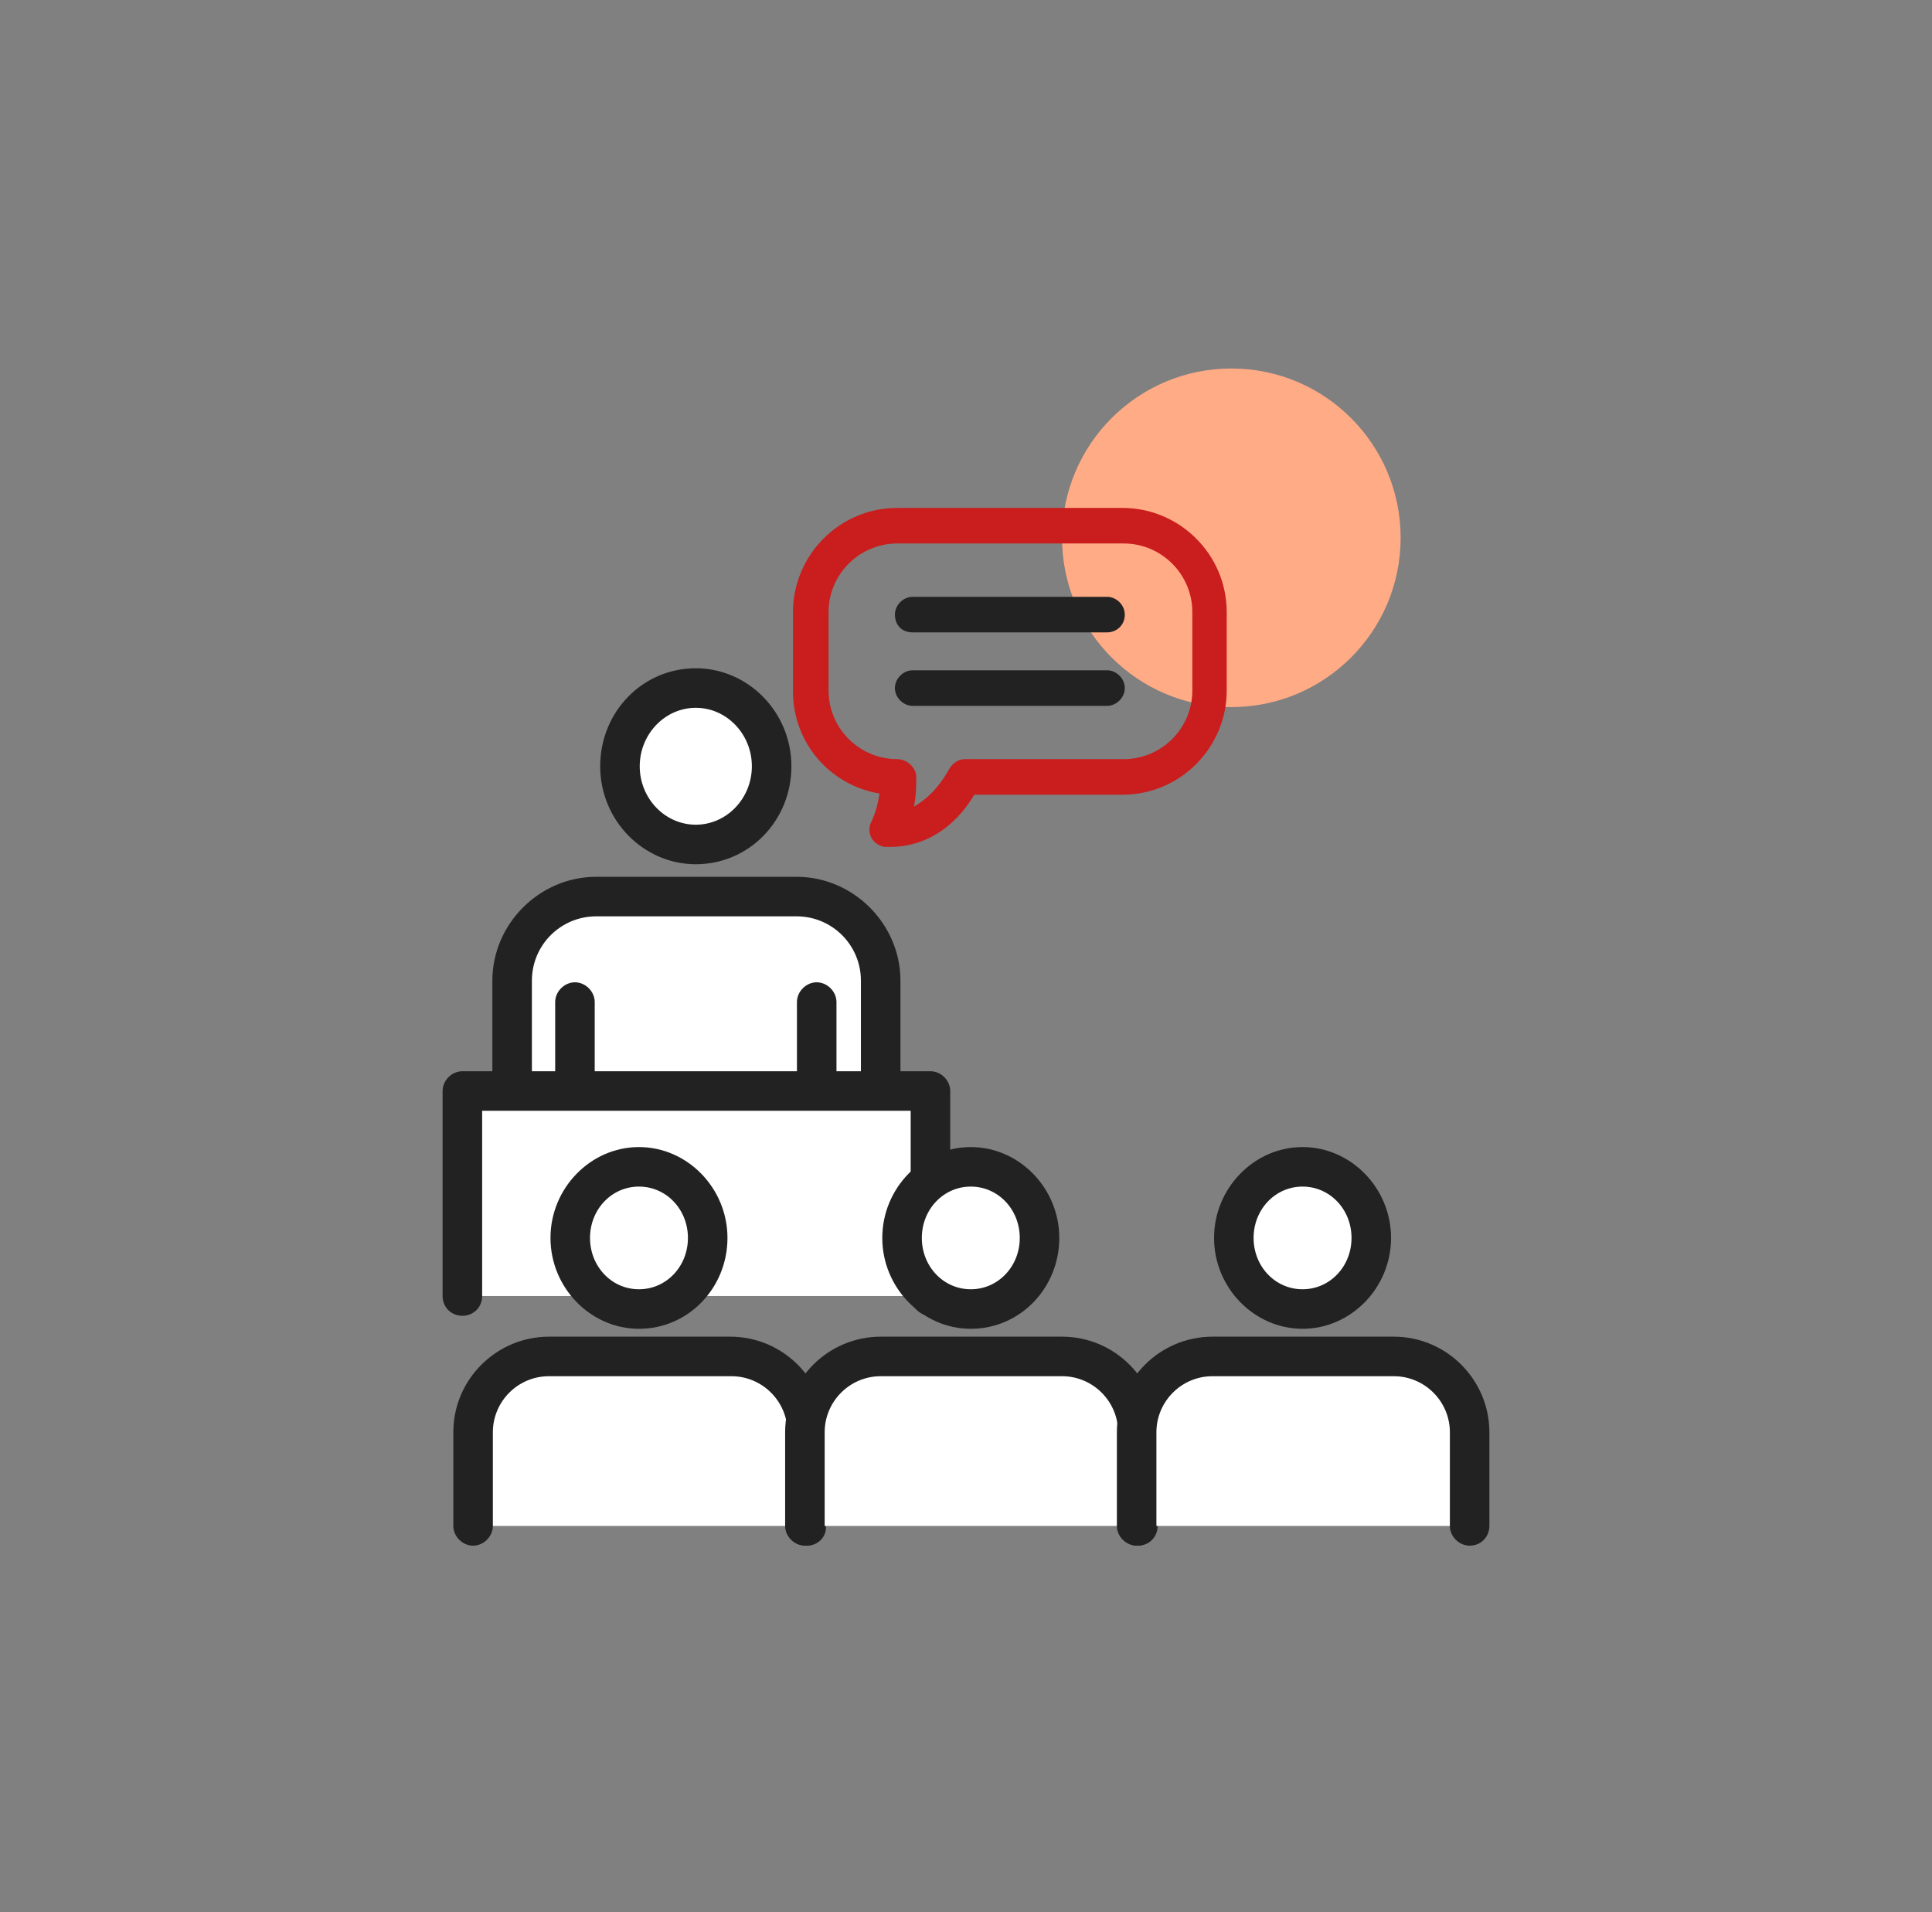 <svg width="97" height="96" viewBox="0 0 97 96" fill="none" xmlns="http://www.w3.org/2000/svg">
<rect x="0" y="0" width="97" height="96" fill="#808080" stroke="none"/>
<circle cx="61.822" cy="27" r="8.5" fill="#FFAB85"/>
<path d="M25.713 54.412V49.236C25.713 46.916 27.617 45.012 29.937 45.012H39.992C42.313 45.012 44.217 46.916 44.217 49.236V54.412" fill="white"/>
<path d="M44.216 55.305C43.74 55.305 43.324 54.888 43.324 54.412V49.236C43.324 47.392 41.837 45.904 39.992 45.904H29.937C28.093 45.904 26.605 47.392 26.605 49.236V54.412C26.605 54.888 26.189 55.305 25.713 55.305C25.237 55.305 24.82 54.888 24.82 54.412V49.236C24.82 46.44 27.141 44.119 29.937 44.119H39.992C42.788 44.119 45.109 46.44 45.109 49.236V54.412C45.109 54.888 44.692 55.305 44.216 55.305Z" fill="#222222" stroke="#222222" stroke-width="0.2"/>
<path d="M38.742 38.47C38.742 40.612 37.076 42.397 34.934 42.397C32.852 42.397 31.127 40.612 31.127 38.47C31.127 36.328 32.793 34.543 34.934 34.543C37.017 34.543 38.742 36.328 38.742 38.47Z" fill="white"/>
<path d="M34.934 43.289C32.376 43.289 30.234 41.147 30.234 38.47C30.234 35.792 32.316 33.65 34.934 33.65C37.492 33.65 39.634 35.792 39.634 38.47C39.634 41.147 37.552 43.289 34.934 43.289ZM34.934 35.435C33.328 35.435 32.019 36.804 32.019 38.47C32.019 40.136 33.328 41.504 34.934 41.504C36.541 41.504 37.849 40.136 37.849 38.47C37.849 36.804 36.541 35.435 34.934 35.435Z" fill="#222222" stroke="#222222" stroke-width="0.2"/>
<path d="M28.866 55.306C28.39 55.306 27.974 54.89 27.974 54.414V50.309C27.974 49.833 28.39 49.416 28.866 49.416C29.342 49.416 29.759 49.833 29.759 50.309V54.414C29.759 54.89 29.402 55.306 28.866 55.306Z" fill="#222222" stroke="#222222" stroke-width="0.2"/>
<path d="M41.004 55.306C40.528 55.306 40.112 54.89 40.112 54.414V50.309C40.112 49.833 40.528 49.416 41.004 49.416C41.48 49.416 41.897 49.833 41.897 50.309V54.414C41.897 54.89 41.54 55.306 41.004 55.306Z" fill="#222222" stroke="#222222" stroke-width="0.2"/>
<path d="M44.752 42.516C44.514 42.516 44.395 42.516 44.395 42.516C44.098 42.457 43.86 42.278 43.741 42.04C43.622 41.802 43.622 41.505 43.741 41.267C43.979 40.791 44.098 40.255 44.157 39.839C41.658 39.422 39.814 37.28 39.814 34.722V30.736C39.814 27.88 42.134 25.5 45.05 25.5H56.354C59.21 25.5 61.59 27.82 61.59 30.736V34.663C61.59 37.518 59.27 39.898 56.354 39.898H48.917C47.489 42.278 45.526 42.516 44.752 42.516ZM45.05 27.285C43.146 27.285 41.599 28.832 41.599 30.736V34.663C41.599 36.566 43.146 38.113 45.05 38.113C45.526 38.113 46.002 38.53 46.002 39.006C46.002 39.422 46.002 39.958 45.883 40.493C46.418 40.196 47.073 39.66 47.668 38.589C47.846 38.292 48.144 38.113 48.441 38.113H56.414C58.318 38.113 59.864 36.566 59.864 34.663V30.736C59.864 28.832 58.318 27.285 56.414 27.285H45.05Z" fill="#CA1D1D"/>
<path d="M23.215 65.066V54.773H46.716V65.066" fill="white"/>
<path d="M46.715 65.959C46.24 65.959 45.823 65.542 45.823 65.066V55.666H24.107V65.066C24.107 65.602 23.69 65.959 23.214 65.959C22.738 65.959 22.322 65.602 22.322 65.066V54.773C22.322 54.297 22.738 53.881 23.214 53.881H46.715C47.191 53.881 47.608 54.297 47.608 54.773V65.066C47.608 65.602 47.191 65.959 46.715 65.959Z" fill="#222222" stroke="#222222" stroke-width="0.2"/>
<path d="M23.692 76.608V71.907C23.692 69.766 25.418 68.1 27.5 68.1H36.603C38.745 68.1 40.411 69.825 40.411 71.907V76.608" fill="white"/>
<path d="M40.53 77.5C40.054 77.5 39.638 77.084 39.638 76.608V71.907C39.638 70.301 38.329 68.992 36.722 68.992H27.56C25.953 68.992 24.645 70.301 24.645 71.907V76.608C24.645 77.084 24.228 77.5 23.752 77.5C23.276 77.5 22.86 77.084 22.86 76.608V71.907C22.86 69.289 25.002 67.207 27.56 67.207H36.663C39.281 67.207 41.363 69.349 41.363 71.907V76.608C41.423 77.084 41.006 77.5 40.53 77.5Z" fill="#222222" stroke="#222222" stroke-width="0.2"/>
<path d="M35.532 62.15C35.532 64.113 33.985 65.72 32.081 65.72C30.177 65.72 28.631 64.113 28.631 62.15C28.631 60.187 30.177 58.58 32.081 58.58C33.985 58.58 35.532 60.187 35.532 62.15Z" fill="white"/>
<path d="M32.081 66.612C29.701 66.612 27.738 64.589 27.738 62.15C27.738 59.71 29.701 57.688 32.081 57.688C34.461 57.688 36.424 59.71 36.424 62.15C36.424 64.589 34.52 66.612 32.081 66.612ZM32.081 59.472C30.653 59.472 29.523 60.662 29.523 62.15C29.523 63.637 30.653 64.827 32.081 64.827C33.509 64.827 34.639 63.637 34.639 62.15C34.639 60.662 33.509 59.472 32.081 59.472Z" fill="#222222" stroke="#222222" stroke-width="0.2"/>
<path d="M40.352 76.608V71.907C40.352 69.766 42.077 68.1 44.159 68.1H53.262C55.404 68.1 57.07 69.825 57.07 71.907V76.608" fill="white"/>
<path d="M57.13 77.5C56.654 77.5 56.237 77.084 56.237 76.608V71.907C56.237 70.301 54.928 68.992 53.322 68.992H44.219C42.613 68.992 41.304 70.301 41.304 71.907V76.608C41.304 77.084 40.887 77.5 40.411 77.5C39.935 77.5 39.519 77.084 39.519 76.608V71.907C39.519 69.289 41.661 67.207 44.219 67.207H53.322C55.94 67.207 58.022 69.349 58.022 71.907V76.608C58.022 77.084 57.665 77.5 57.13 77.5Z" fill="#222222" stroke="#222222" stroke-width="0.2"/>
<path d="M52.192 62.15C52.192 64.113 50.645 65.72 48.741 65.72C46.837 65.72 45.29 64.113 45.29 62.15C45.29 60.187 46.837 58.58 48.741 58.58C50.645 58.58 52.192 60.187 52.192 62.15Z" fill="white"/>
<path d="M48.74 66.612C46.361 66.612 44.397 64.589 44.397 62.15C44.397 59.71 46.361 57.688 48.74 57.688C51.12 57.688 53.084 59.71 53.084 62.15C53.084 64.589 51.18 66.612 48.74 66.612ZM48.74 59.472C47.313 59.472 46.182 60.662 46.182 62.15C46.182 63.637 47.313 64.827 48.74 64.827C50.168 64.827 51.299 63.637 51.299 62.15C51.299 60.662 50.168 59.472 48.74 59.472Z" fill="#222222" stroke="#222222" stroke-width="0.2"/>
<path d="M57.008 76.608V71.907C57.008 69.766 58.733 68.1 60.815 68.1H69.918C72.06 68.1 73.726 69.825 73.726 71.907V76.608" fill="white"/>
<path d="M73.786 77.5C73.31 77.5 72.894 77.084 72.894 76.608V71.907C72.894 70.301 71.585 68.992 69.978 68.992H60.875C59.269 68.992 57.96 70.301 57.96 71.907V76.608C57.96 77.084 57.543 77.5 57.067 77.5C56.591 77.5 56.175 77.084 56.175 76.608V71.907C56.175 69.289 58.317 67.207 60.875 67.207H69.978C72.596 67.207 74.678 69.349 74.678 71.907V76.608C74.678 77.084 74.321 77.5 73.786 77.5Z" fill="#222222" stroke="#222222" stroke-width="0.2"/>
<path d="M68.849 62.15C68.849 64.113 67.302 65.72 65.398 65.72C63.494 65.72 61.947 64.113 61.947 62.15C61.947 60.187 63.494 58.58 65.398 58.58C67.302 58.58 68.849 60.187 68.849 62.15Z" fill="white"/>
<path d="M65.398 66.612C63.018 66.612 61.054 64.589 61.054 62.15C61.054 59.71 63.018 57.688 65.398 57.688C67.778 57.688 69.741 59.71 69.741 62.15C69.741 64.589 67.778 66.612 65.398 66.612ZM65.398 59.472C63.97 59.472 62.839 60.662 62.839 62.15C62.839 63.637 63.97 64.827 65.398 64.827C66.826 64.827 67.956 63.637 67.956 62.15C67.956 60.662 66.826 59.472 65.398 59.472Z" fill="#222222" stroke="#222222" stroke-width="0.2"/>
<path d="M55.581 31.748H45.823C45.288 31.748 44.931 31.391 44.931 30.855C44.931 30.379 45.347 29.963 45.823 29.963H55.581C56.057 29.963 56.473 30.379 56.473 30.855C56.473 31.391 56.057 31.748 55.581 31.748Z" fill="#222222"/>
<path d="M55.581 35.437H45.823C45.347 35.437 44.931 35.021 44.931 34.545C44.931 34.069 45.347 33.652 45.823 33.652H55.581C56.057 33.652 56.473 34.069 56.473 34.545C56.473 35.021 56.057 35.437 55.581 35.437Z" fill="#222222"/>
</svg>
